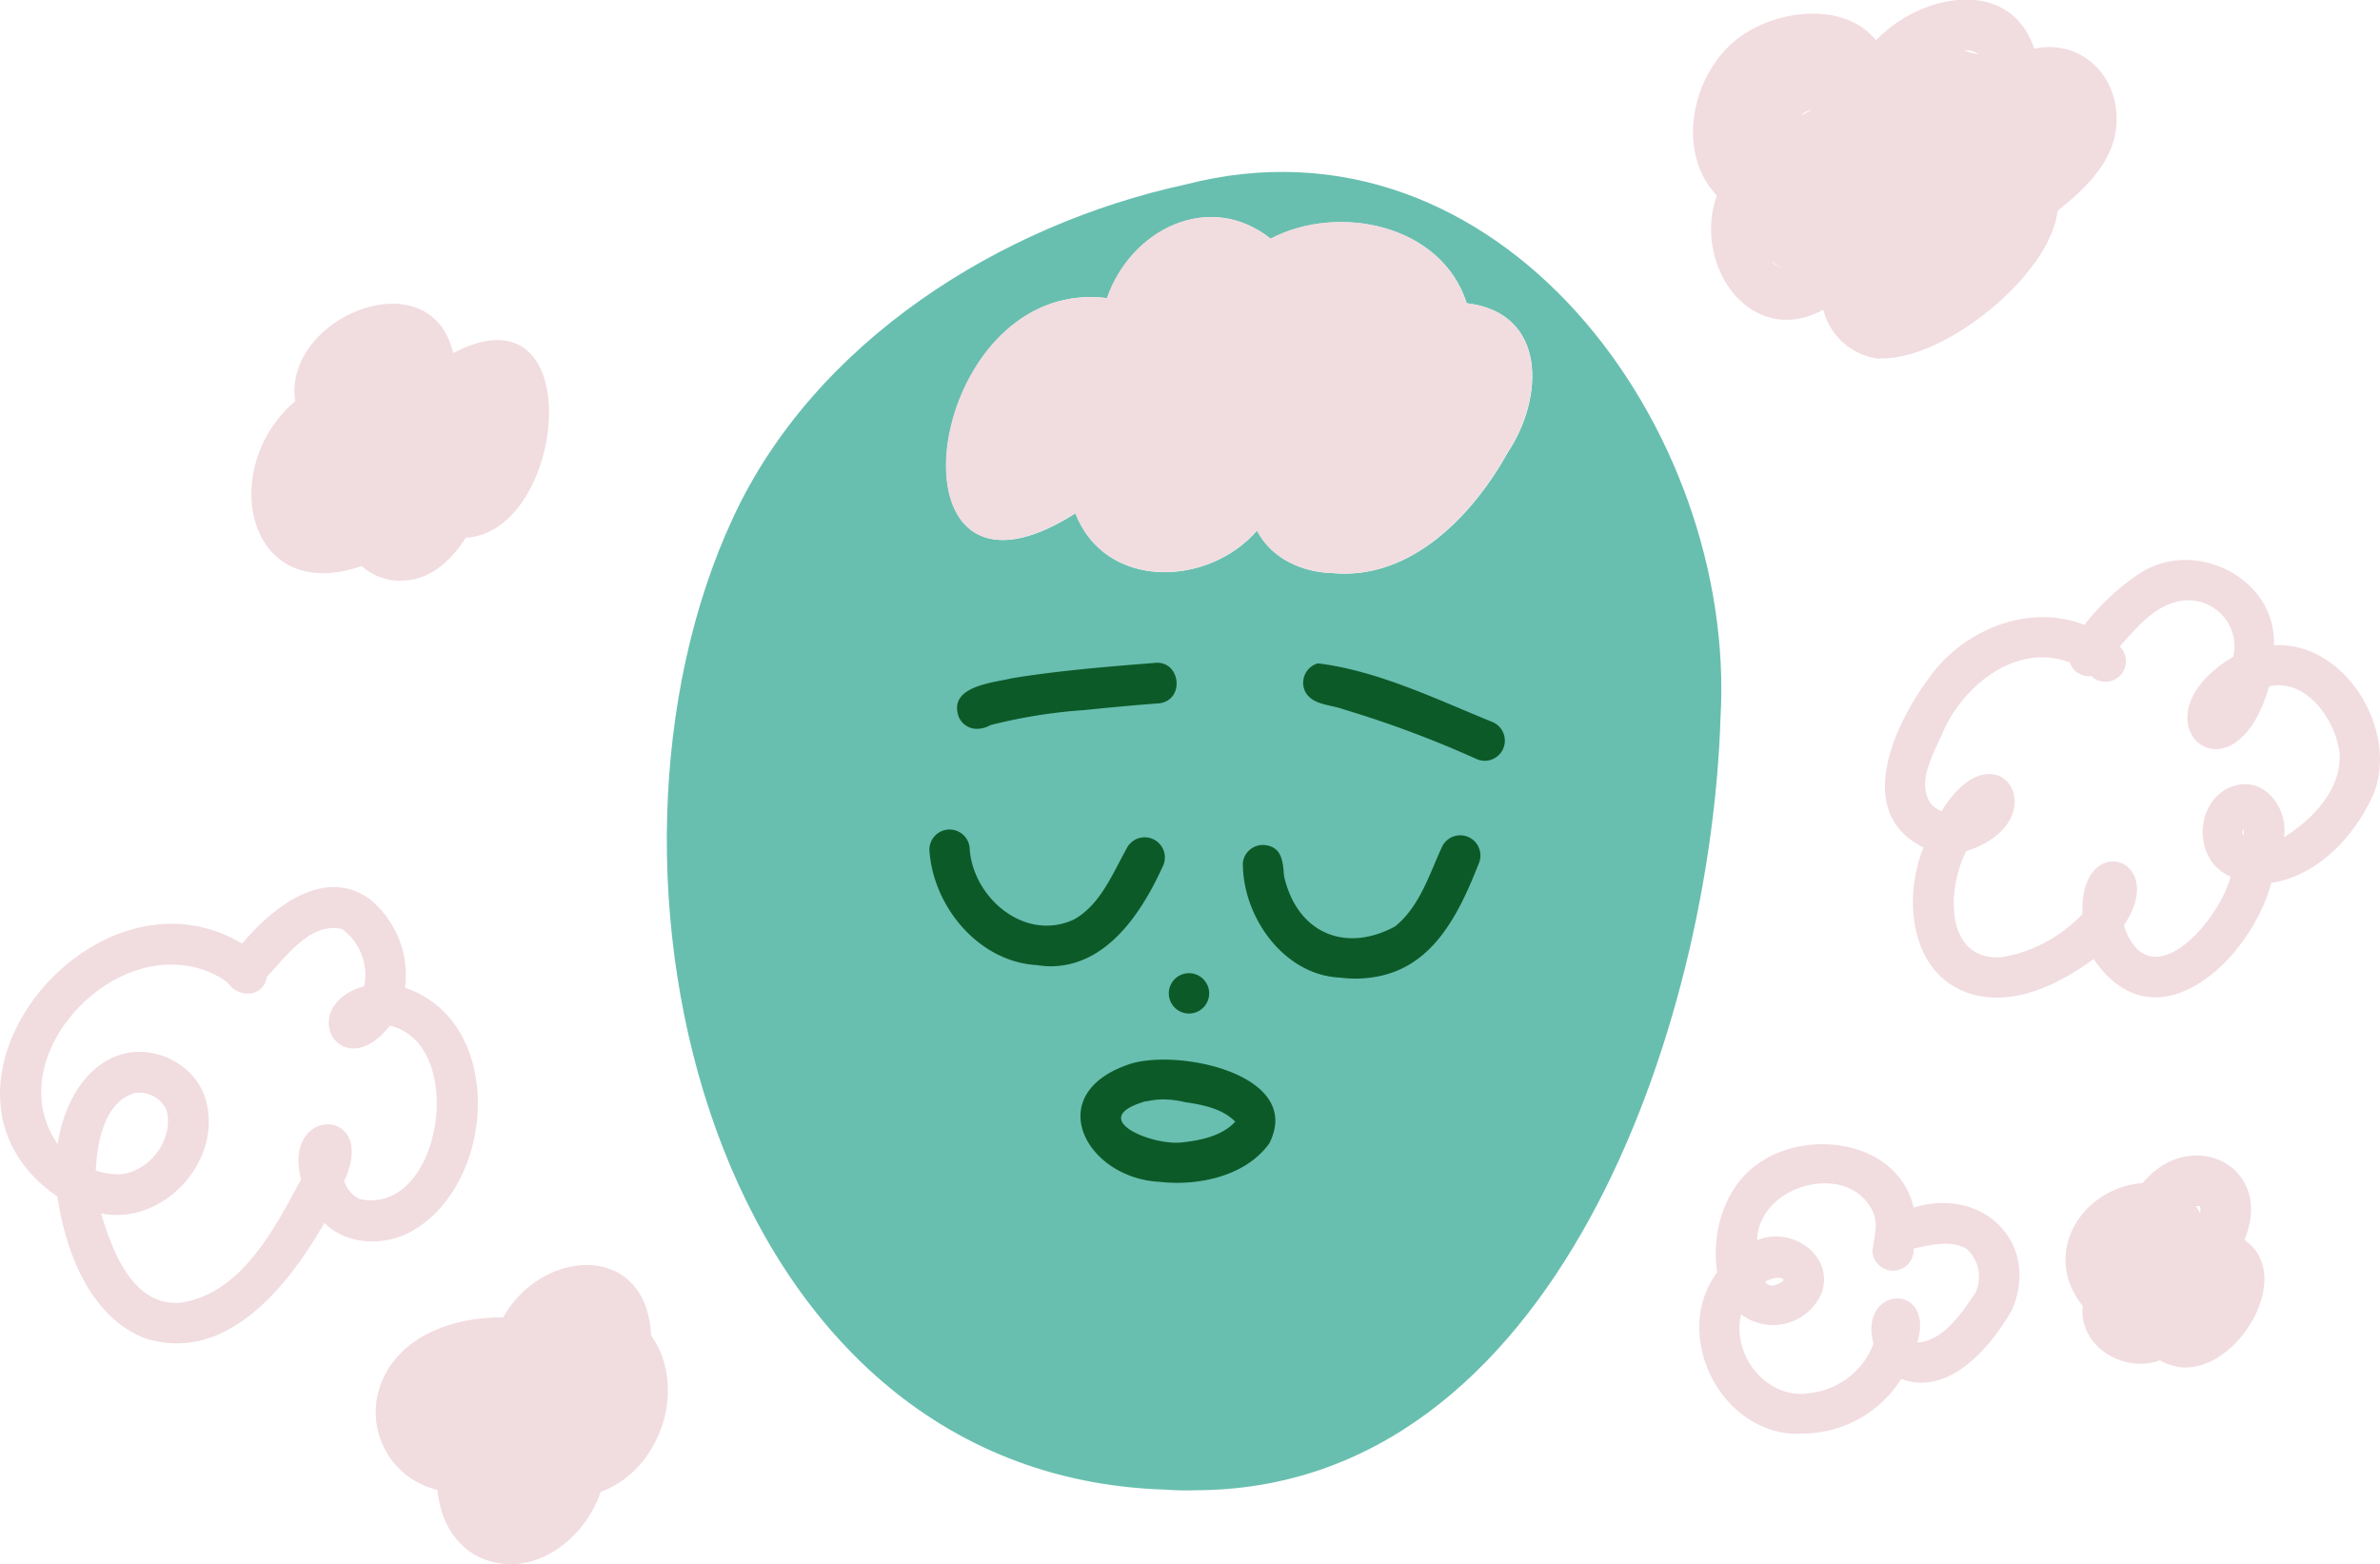 <svg xmlns="http://www.w3.org/2000/svg" viewBox="0 0 235.88 155.05"><defs><style>.cls-1{fill:#68bfaf;}.cls-2{fill:#0d5a29;}.cls-3{fill:#f1dce0;}</style></defs><title>L9_10</title><g id="Layer_2" data-name="Layer 2"><g id="lesson_9" data-name="lesson 9"><g id="_11" data-name="11"><path class="cls-1" d="M140.73,39.08c-.85-1.5.47-3.12,1.52-4.13h0c0,1.46-.28,3.25-1.38,4.27C140.81,39.21,140.77,39.14,140.73,39.08Z"/><path class="cls-1" d="M115.49,147.65c-45.25-1.41-59.12-61.44-42.82-96.37,8.09-17.43,26.45-29,44.85-33,31.07-8,54.63,24.25,53,52.82-.94,30.24-16.21,76.61-52.12,76.61C117.44,147.75,116.47,147.72,115.49,147.65Zm16.67-90.84c7.72.68,13.85-5.77,17.3-12,3.57-5.37,3.9-13.8-4.09-14.75-2.49-7.82-12.72-9.91-19.42-6.39-6.1-4.84-13.86-.91-16.22,5.88-8.06-1-13.45,5.49-15.27,11.94-2.31,8.19,1.13,16.39,12.13,9.39,2.93,7.62,13.12,7.33,18,1.71C126,55.39,129.12,56.75,132.16,56.81Z"/><path class="cls-2" d="M95,71c-1-3,3.36-3.31,5.38-3.79,4.65-.75,9.36-1.13,14-1.5,2.59-.34,3.13,3.62.55,4-2.49.18-5,.42-7.44.67a52.17,52.17,0,0,0-9.32,1.49,2.74,2.74,0,0,1-1.35.37A1.93,1.93,0,0,1,95,71Z"/><path class="cls-2" d="M146.33,75.23a105.93,105.93,0,0,0-13.17-4.92c-1.32-.5-3.18-.4-3.85-1.86a2,2,0,0,1,1.31-2.7c5.94.73,11.7,3.54,17.26,5.8a2,2,0,0,1-.74,3.86A2.09,2.09,0,0,1,146.33,75.23Z"/><path class="cls-2" d="M102.79,95.66C97,95.35,92.45,89.84,92.11,84.22a2,2,0,0,1,4,0c.4,4.87,5.52,9.15,10.32,6.92,2.62-1.45,3.83-4.54,5.21-7a2,2,0,0,1,3.68,1.56c-2.14,4.76-5.62,10.08-11.25,10.08A9.4,9.4,0,0,1,102.79,95.66Z"/><path class="cls-2" d="M132.8,96.9c-5.62-.26-9.68-6.1-9.62-11.42a2,2,0,0,1,2.26-1.71c1.69.24,1.71,1.79,1.82,3.06,1.26,5.59,6,7.69,11,5,2.47-2,3.4-5.19,4.67-7.92a2,2,0,0,1,3.68,1.55C144.18,91.71,141.23,97,134.23,97A14.24,14.24,0,0,1,132.8,96.9Z"/><path class="cls-2" d="M115.84,98.46a2,2,0,1,1,2,2A2,2,0,0,1,115.84,98.46Z"/><path class="cls-2" d="M114.9,117.14c-7.19-.37-11.63-8.49-3.31-11.54,4.6-1.84,17.75.76,14.21,7.73-2,2.79-5.73,3.91-9.15,3.91A16.63,16.63,0,0,1,114.9,117.14Zm-1.29-8c-6.1,1.71.51,4.41,3.46,4.1,1.86-.19,4.05-.63,5.35-2.06-1.27-1.32-3.3-1.69-5-1.94a9.16,9.16,0,0,0-2.14-.27A7.68,7.68,0,0,0,113.61,109.17Z"/><path class="cls-3" d="M195.86,98.65c-6.46-1.54-7.38-9.34-5.22-14.65-7.27-3.57-2.59-12.87,1.08-17.51,3.44-4.28,9.59-6.63,14.86-4.55a23.47,23.47,0,0,1,5.67-5.23c5.48-3.34,13.34.64,13.12,7.25,7-.41,12.34,8.32,9.91,14.65-1.81,4.16-5.52,8.21-10.17,8.89-2,7.56-11.42,16.62-17.61,7.56-2.77,2-6.12,3.82-9.59,3.82A9,9,0,0,1,195.86,98.65Zm-1-14.27C193,88,192.64,95.17,198.31,94.89a14.22,14.22,0,0,0,8.08-4.3c-.32-8.35,8.68-5.67,4.1,1.14,2.55,7.59,9.54-.58,10.58-4.85-4-1.67-3.55-8.15.72-9.08,2.92-.58,5,2.52,4.57,5.19,2.89-1.8,5.72-4.77,5.52-8.34-.41-3.31-3.3-7.45-7-6.62-3.53,12.49-14.05,3.33-3.54-2.94a4.57,4.57,0,0,0-5.58-5.45c-2.41.57-4.08,2.68-5.68,4.43A2,2,0,1,1,207.25,67a1.92,1.92,0,0,1-1-.13,2,2,0,0,1-1.1-1.2c-5.21-2-10.4,2.13-12.51,6.71-.87,2.13-2.75,5-1.33,7.21a2.72,2.72,0,0,0,1.12.81c1.64-2.68,3.36-3.68,4.71-3.68C200.3,76.71,201.46,82.25,194.83,84.38Zm27.5-1.54a3.25,3.25,0,0,0,0-.7A.73.73,0,0,0,222.33,82.84Z"/><path class="cls-3" d="M177.76,142.11c-7.47-.37-12.06-10-7.57-16-.61-4,.77-8.66,4.29-10.93,5-3.34,13.67-2,15.18,4.52,6.72-2.12,12.58,3.38,9.77,10.1-2.12,3.71-6.26,8.64-11,6.88a11.61,11.61,0,0,1-10,5.41C178.21,142.13,178,142.13,177.76,142.11Zm1.22-4a7.64,7.64,0,0,0,6.7-4.91c-1.53-5.79,6.11-6.15,4.35-.15a.92.92,0,0,0,.29,0c2.49-.4,4.16-3,5.47-4.92a3.72,3.72,0,0,0-.91-4.37c-1.62-.89-3.55-.36-5.23,0a2,2,0,1,1-4.07.29c.12-1.25.57-2.51.13-3.75-2.24-5.36-11.44-3-11.56,2.64,3.31-1.46,7.66,1.45,6.41,5.16a5.23,5.23,0,0,1-8,2.17C171.6,134.22,174.92,138.51,179,138.14Zm-4.08-11.07a1.12,1.12,0,0,0,.7.39,2.09,2.09,0,0,0,1.16-.5s0-.08,0-.12a.92.92,0,0,0-.39-.16h-.24l-.28,0,.14,0,.12,0A3.16,3.16,0,0,0,174.9,127.07Z"/><path class="cls-3" d="M39.54,57.56a5.68,5.68,0,0,1-3.69-1.46c-11.49,4-14.32-9.8-6.59-16.33C28,31.42,42.7,25.45,44.91,35c13.63-7.16,11.28,17.76,1.24,18.3-1.38,2.22-3.56,4.24-6.28,4.24Z"/><path class="cls-3" d="M132.16,56.81c-3-.07-6.16-1.43-7.6-4.23-4.85,5.61-15,5.91-18-1.71-11,7-14.44-1.2-12.13-9.39,1.82-6.46,7.2-12.91,15.27-11.94,2.36-6.79,10.11-10.73,16.21-5.89,6.71-3.52,16.94-1.42,19.43,6.39,8,.95,7.66,9.39,4.09,14.76-3.29,5.93-9,12.06-16.19,12.06C132.91,56.86,132.53,56.84,132.16,56.81Zm8.57-17.73c0,.05.08.12.15.14,1.1-1,1.35-2.81,1.38-4.27h0C141.2,36,139.88,37.58,140.73,39.08Z"/><path class="cls-3" d="M136.26,40.6a19.36,19.36,0,0,1,.91-5.42c.36-1.32,1-2.92,2.31-3.49,2.53-1.06,5.12,1.88,3.2,4.06.86,1.41,2.23,3.38,1,4.94a2.6,2.6,0,0,1-2.84,1,2.25,2.25,0,0,1-2,1.1A2.47,2.47,0,0,1,136.26,40.6Z"/><path class="cls-3" d="M186.08,35.54a6.47,6.47,0,0,1-5.37-4.84c-7.29,3.92-13-4.56-10.55-11.31-4.44-4.68-2.2-13.24,3.15-16.29C177,.89,183,.36,185.94,4c4.26-4.55,13.22-6.46,15.67.82,4.57-.94,8.23,2.54,8.16,7.07,0,3.87-3,6.76-5.85,9-.68,6.25-10.91,14.63-17.34,14.63Zm-9.37-8.92a3.65,3.65,0,0,1-1-.67l-.08,0A2.82,2.82,0,0,0,176.71,26.62Zm1.87-15.24h.11c.28-.18.57-.35.87-.52a2.43,2.43,0,0,0-1,.51Zm17.56-6L196,5.29l-.53-.22-.3-.09.11,0-.34,0h-.31A5.78,5.78,0,0,0,196.14,5.37Z"/><path class="cls-3" d="M215.22,135.31a3.4,3.4,0,0,1-1.14-.49c-3.55,1.37-8.1-1.38-7.66-5.38-4.13-5.12-.21-11.68,5.94-12.18,4.77-5.77,13.14-1.69,10.08,5.64,5,3.39-.39,12.64-5.8,12.64A4.35,4.35,0,0,1,215.22,135.31Zm2.4-15.78a5,5,0,0,1,.42.7,1.3,1.3,0,0,0,0-.68,1,1,0,0,0-.24,0Z"/><path class="cls-3" d="M14.24,132.6c-5.4-2.21-7.75-8.62-8.55-14C-9.58,108.07,9.12,84.67,24,93.53c2.93-3.52,8.12-7.71,12.65-4.4a9.71,9.71,0,0,1,3.49,8.78c10.19,3.41,9,20.08.13,24.41-2.63,1.18-6,1-8.12-1.11-3.07,5.37-8.1,11.94-14.61,11.94A10.37,10.37,0,0,1,14.24,132.6Zm3.6-3.47c6.07-.86,9.37-7.35,12-12.24-1.93-7.37,7.71-7.21,4.27.17a2.94,2.94,0,0,0,1.53,1.78c8.14,1.77,10.76-15.39,3-17.18-4.8,6.11-9.48-1.87-2.55-3.91a5.6,5.6,0,0,0-2.18-5.66c-3.16-.76-5.59,2.79-7.44,4.69-.34,2.12-2.86,2.2-3.93.59a9.24,9.24,0,0,0-4.74-1.73C9.23,94.9.34,105.71,5.72,113.41c.52-3.58,2.42-7.53,6-8.8s8,1,8.79,4.87c1.3,5.92-4.51,12-10.49,10.79C11.14,124,13.12,129.45,17.84,129.13Zm-4.35-20.82c-3.14.77-3.87,4.93-4,7.72a7.55,7.55,0,0,0,2.54.36c2.88-.35,5.25-3.53,4.47-6.38a3,3,0,0,0-2.85-1.71Z"/><path class="cls-3" d="M46.24,153.56a7.76,7.76,0,0,1-2.5-3.89,12.53,12.53,0,0,1-.4-2,7.91,7.91,0,0,1-5.47-10.8c1.94-4.6,7.31-6.35,12-6.29,3.89-6.93,14.22-7.49,14.66,1.78,3.69,5.22.9,13.39-5,15.51-1.3,3.92-5,7.17-8.88,7.17A7.12,7.12,0,0,1,46.24,153.56Z"/></g></g></g></svg>